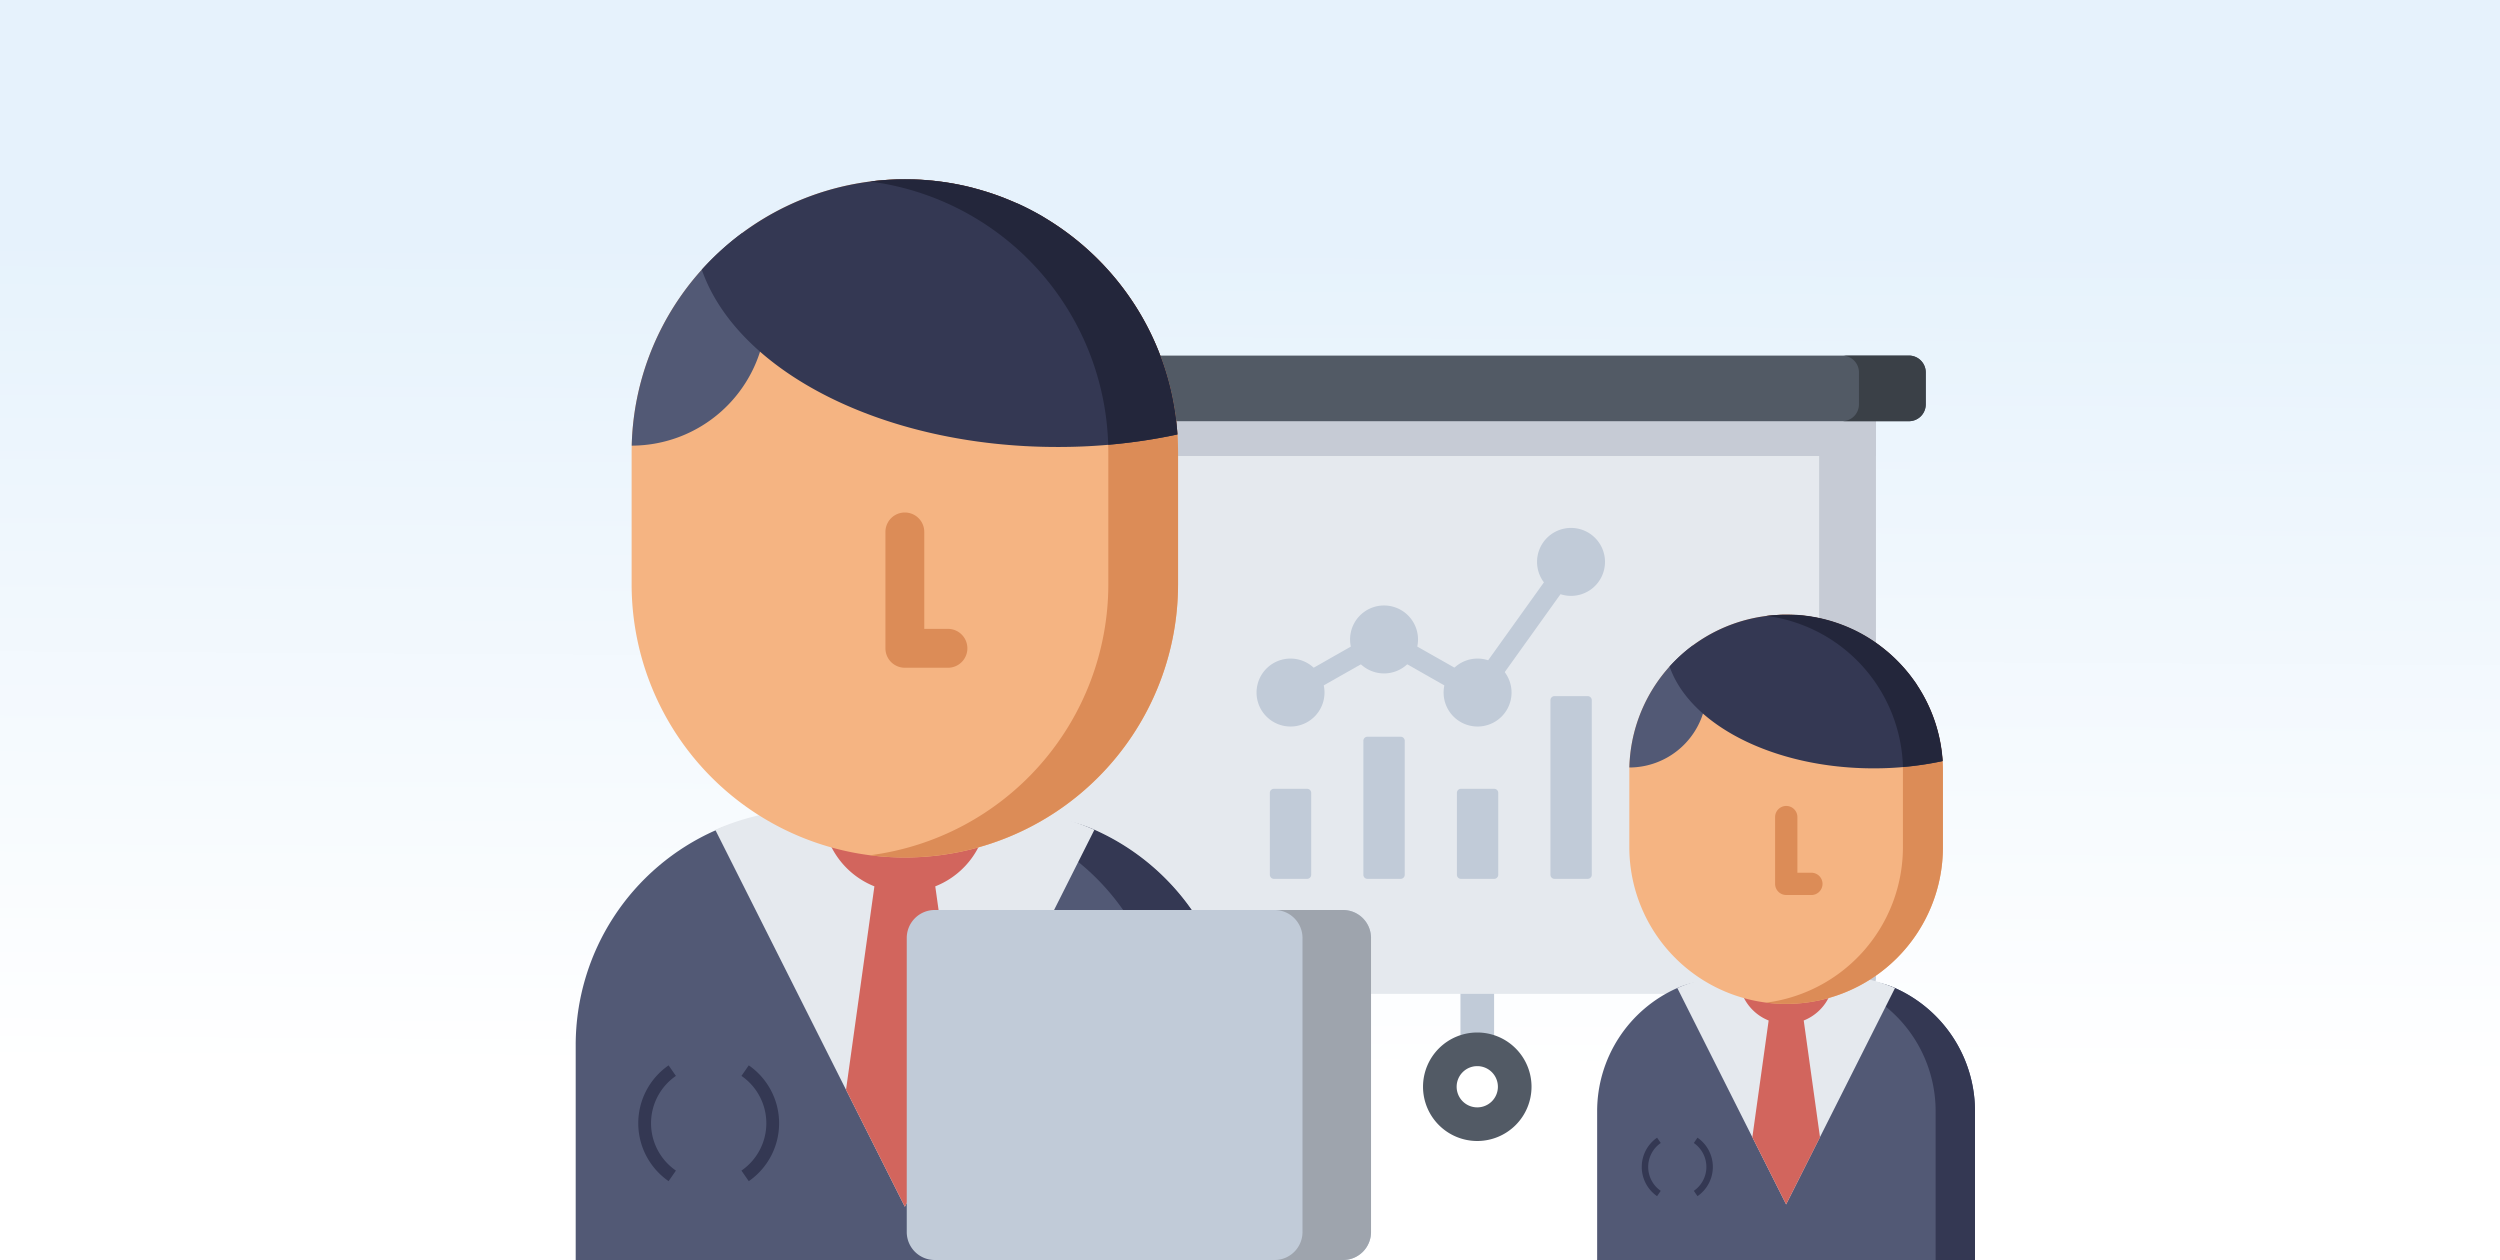 <?xml version="1.0" encoding="utf-8"?><svg id="Livello_1" data-name="Livello 1" xmlns="http://www.w3.org/2000/svg" xmlns:xlink="http://www.w3.org/1999/xlink" viewBox="0 0 1000 504"><rect x="0" y="0" width="1000" height="504" fill="#333333" stroke="none"/><defs><style>.cls-1{fill:url(#Sfumatura_senza_nome_22);}.cls-2{fill:#c1cbd8;}.cls-3{fill:#525a65;}.cls-4{fill:#e5e9ee;}.cls-5{fill:#c6cbd5;}.cls-6{fill:#3a4047;}.cls-7{fill:#525975;}.cls-8{fill:#343853;}.cls-9{fill:#d2655d;}.cls-10{fill:#9ea4ad;}.cls-11{fill:#f5b482;}.cls-12{fill:#dc8c57;}.cls-13{fill:#23263b;}</style><linearGradient id="Sfumatura_senza_nome_22" x1="504.98" y1="475.26" x2="507.5" y2="24.41" gradientTransform="translate(755.63 -256.86) rotate(90)" gradientUnits="userSpaceOnUse"><stop offset="0.1" stop-color="#fff"/><stop offset="0.84" stop-color="#e6f2fc"/></linearGradient></defs><title>consultant</title><rect class="cls-1" x="251.63" y="-256.86" width="509.22" height="1012.49" transform="translate(256.86 755.63) rotate(-90)"/><path class="cls-2" d="M590.91,426.45a6.72,6.72,0,0,1-6.73-6.72V390.84a6.73,6.73,0,0,1,13.46,0v28.89A6.72,6.72,0,0,1,590.91,426.45Z"/><path class="cls-3" d="M590.91,456.4a21.7,21.7,0,1,1,21.7-21.7A21.72,21.72,0,0,1,590.91,456.4Zm0-29.95a8.25,8.25,0,1,0,8.25,8.25A8.26,8.26,0,0,0,590.91,426.45Z"/><path class="cls-4" d="M743.66,155H406.16a6.73,6.73,0,0,0-6.72,6.73V390.84a6.72,6.72,0,0,0,6.72,6.72h337.5a6.72,6.72,0,0,0,6.72-6.72V161.75A6.73,6.73,0,0,0,743.66,155Z"/><path class="cls-5" d="M743.66,155H720.94a6.73,6.73,0,0,1,6.72,6.73V390.84a6.72,6.72,0,0,1-6.72,6.72h22.72a6.72,6.72,0,0,0,6.72-6.72V161.75A6.73,6.73,0,0,0,743.66,155Z"/><rect class="cls-5" x="399.43" y="161.75" width="350.95" height="20.66"/><path class="cls-3" d="M763.57,142.23H386.25a6.73,6.73,0,0,0-6.73,6.73v12.79a6.73,6.73,0,0,0,6.73,6.73H763.57a6.73,6.73,0,0,0,6.73-6.73V149A6.73,6.73,0,0,0,763.57,142.23Z"/><path class="cls-6" d="M763.57,142.23H736.85a6.73,6.73,0,0,1,6.73,6.73v12.79a6.73,6.73,0,0,1-6.73,6.73h26.72a6.73,6.73,0,0,0,6.73-6.73V149A6.73,6.73,0,0,0,763.57,142.23Z"/><path class="cls-2" d="M524.48,276.4a4.07,4.07,0,0,1-2-7.62l20.87-11.85a4.08,4.08,0,1,1,4,7.09l-20.87,11.85A4.06,4.06,0,0,1,524.48,276.4Z"/><path class="cls-2" d="M582.76,276.4a4.09,4.09,0,0,1-2-.53L559.88,264a4.08,4.08,0,1,1,4-7.09l20.88,11.85a4.08,4.08,0,0,1-2,7.62Z"/><path class="cls-2" d="M596.56,273.37a4.08,4.08,0,0,1-3.31-6.45l26.34-36.81a4.08,4.08,0,0,1,6.63,4.74l-26.34,36.81A4.08,4.08,0,0,1,596.56,273.37Z"/><path class="cls-2" d="M507.94,317.15v32.76a1.63,1.63,0,0,0,1.63,1.63h13.28a1.63,1.63,0,0,0,1.63-1.63V317.15a1.63,1.63,0,0,0-1.63-1.63H509.57A1.63,1.63,0,0,0,507.94,317.15Z"/><path class="cls-2" d="M545.35,296.32v53.59a1.63,1.63,0,0,0,1.63,1.63h13.28a1.63,1.63,0,0,0,1.63-1.63V296.32a1.63,1.63,0,0,0-1.63-1.63H547A1.63,1.63,0,0,0,545.35,296.32Z"/><path class="cls-2" d="M582.76,317.15v32.76a1.63,1.63,0,0,0,1.63,1.63h13.28a1.63,1.63,0,0,0,1.63-1.63V317.15a1.63,1.63,0,0,0-1.63-1.63H584.39A1.63,1.63,0,0,0,582.76,317.15Z"/><path class="cls-2" d="M620.18,280.08v69.83a1.62,1.62,0,0,0,1.63,1.63h13.27a1.63,1.63,0,0,0,1.63-1.63V280.08a1.63,1.63,0,0,0-1.63-1.63H621.81A1.62,1.62,0,0,0,620.18,280.08Z"/><path class="cls-2" d="M553.62,242.19a13.59,13.59,0,1,0,13.59,13.59A13.61,13.61,0,0,0,553.62,242.19Z"/><path class="cls-2" d="M516.21,263.43A13.59,13.59,0,1,0,529.8,277,13.61,13.61,0,0,0,516.21,263.43Z"/><path class="cls-2" d="M591,263.43A13.59,13.59,0,1,0,604.62,277,13.6,13.6,0,0,0,591,263.43Z"/><path class="cls-2" d="M628.44,211.17A13.59,13.59,0,1,0,642,224.75,13.59,13.59,0,0,0,628.44,211.17Z"/><path class="cls-7" d="M399.69,326.15h-75.5c-13.61,0-26.54.88-38.21,6.09a93.92,93.92,0,0,0-55.7,85.81V504H493.6V418.05a93.94,93.94,0,0,0-55.83-85.87C426.13,327,413.25,326.15,399.69,326.15Z"/><path class="cls-8" d="M399.69,325.86H372.23c22.5,0,43.16,5.91,59.33,19.11a93.73,93.73,0,0,1,34.58,72.79v85.95H493.6V417.76a93.93,93.93,0,0,0-55.37-85.66C426.47,326.8,413.42,325.86,399.69,325.86Z"/><path class="cls-4" d="M361.94,482.71l75.82-150.79a93.53,93.53,0,0,0-38.07-8.07h-75.5a93.58,93.58,0,0,0-38.08,8.07Z"/><path class="cls-9" d="M349.76,354.54l-11.35,81.38,23.53,46.79,23.53-46.79-11.36-81.38A33,33,0,0,0,395,323.85h-66A33,33,0,0,0,349.76,354.54Z"/><path class="cls-2" d="M537.22,364H373.89a11.19,11.19,0,0,0-11.19,11.19V492.81A11.19,11.19,0,0,0,373.89,504H537.22a11.19,11.19,0,0,0,11.19-11.19V375.19A11.19,11.19,0,0,0,537.22,364Z"/><path class="cls-10" d="M537.22,364H509.85A11.19,11.19,0,0,1,521,375.19V492.81A11.19,11.19,0,0,1,509.85,504h27.37a11.19,11.19,0,0,0,11.19-11.19V375.19A11.19,11.19,0,0,0,537.22,364Z"/><path class="cls-11" d="M361.94,71.72h0A109.29,109.29,0,0,0,252.65,181v52.68A109.29,109.29,0,0,0,361.94,343h0A109.29,109.29,0,0,0,471.22,233.69V181A109.29,109.29,0,0,0,361.94,71.72Z"/><path class="cls-12" d="M361.94,71.72A110.69,110.69,0,0,0,348,72.6,109.31,109.31,0,0,1,443.33,181v52.68A109.32,109.32,0,0,1,348,342.1a110.69,110.69,0,0,0,13.95.88A109.29,109.29,0,0,0,471.22,233.69V181A109.29,109.29,0,0,0,361.94,71.72Z"/><path class="cls-12" d="M379.45,267.1H361.94a7.77,7.77,0,0,1-7.77-7.78V212.77a7.77,7.77,0,1,1,15.54,0v38.78h9.74a7.78,7.78,0,0,1,0,15.55Z"/><path class="cls-7" d="M252.69,178.26a54,54,0,0,0,44.1-85A109.1,109.1,0,0,0,252.69,178.26Z"/><path class="cls-8" d="M280.72,107.88c14.11,40.53,72.43,70.91,142.25,70.91a228.41,228.41,0,0,0,48-5,109.28,109.28,0,0,0-190.26-65.9Z"/><path class="cls-13" d="M357.59,71.82l-2.24.1-1.21.08-2.08.17-1.22.11c-.7.08-1.4.15-2.09.24l-.73.09A109.3,109.3,0,0,1,443.28,177.9a219.94,219.94,0,0,0,27.7-4.13c-.06-.89-.13-1.77-.21-2.66h0q-.12-1.32-.27-2.64h0a108.6,108.6,0,0,0-16.12-45.77h0c-.43-.68-.87-1.36-1.32-2l-.08-.13c-.43-.64-.86-1.27-1.3-1.9l-.15-.22q-.63-.9-1.29-1.8l-.21-.29-1.28-1.71-.27-.34c-.42-.55-.85-1.09-1.28-1.63l-.31-.38q-.63-.8-1.29-1.56l-.34-.41c-.43-.51-.87-1-1.31-1.51l-.37-.42-1.32-1.46c-.13-.14-.27-.28-.4-.43-.44-.47-.89-1-1.35-1.41-.13-.15-.27-.29-.41-.43l-1.37-1.38-.43-.42-1.4-1.34-.44-.42L435,99.77l-.44-.39c-.49-.43-1-.87-1.47-1.29l-.42-.36-1.54-1.29-.37-.29c-.54-.44-1.08-.88-1.62-1.3l-.25-.19A109.8,109.8,0,0,0,419,87.78l-.23-.14c-.52-.33-1.06-.64-1.59-1l-.63-.38-1.44-.81-.83-.46-1.36-.72-.93-.49-1.32-.67-1-.5-1.29-.61-1.06-.5L406,81l-1.11-.49L403.63,80l-1.15-.48L401.22,79,400,78.55l-1.25-.46-1.22-.43-1.25-.42-1.26-.4c-.41-.14-.83-.27-1.25-.39l-1.28-.38-1.25-.36-1.3-.35L388.72,75l-1.33-.32-1.25-.3-1.36-.29-1.25-.26-1.38-.27-1.25-.23-1.41-.23-1.24-.2-1.45-.2-1.21-.16-1.5-.17-1.2-.14-1.54-.13-1.17-.1-1.63-.11-1.1-.06-1.81-.07-.94,0q-1.38,0-2.76,0c-1.11,0-2.2,0-3.3,0Z"/><path class="cls-8" d="M299.51,426.14l-2.93,4.22a23,23,0,0,1,0,37.88l2.93,4.23a28.18,28.18,0,0,0,0-46.33Z"/><path class="cls-8" d="M270.36,430.36l-2.92-4.22a28.17,28.17,0,0,0,0,46.32l2.93-4.22a23,23,0,0,1,0-37.88Z"/><path class="cls-7" d="M736.11,391.74H692.78c-7.8,0-15.22.51-21.92,3.49a53.9,53.9,0,0,0-32,49.25V504H790V444.48a53.91,53.91,0,0,0-32-49.28C751.29,392.24,743.9,391.74,736.11,391.74Z"/><path class="cls-8" d="M736.11,391.74H720.35c12.92,0,24.77,3.39,34.06,11a53.8,53.8,0,0,1,19.84,41.78V504H790V444.48a53.9,53.9,0,0,0-31.78-49.16C751.48,392.28,744,391.74,736.11,391.74Z"/><path class="cls-4" d="M714.45,481.76,758,395.22a53.65,53.65,0,0,0-21.86-4.63H692.78a53.64,53.64,0,0,0-21.85,4.63Z"/><path class="cls-9" d="M707.46,408.2l-6.52,46.7,13.51,26.86L728,454.9l-6.51-46.7a19,19,0,0,0,12-17.61H695.5A19,19,0,0,0,707.46,408.2Z"/><path class="cls-11" d="M714.45,245.89h0a62.72,62.72,0,0,0-62.72,62.72v30.23a62.72,62.72,0,0,0,62.72,62.72h0a62.72,62.72,0,0,0,62.72-62.72V308.61A62.72,62.72,0,0,0,714.45,245.89Z"/><path class="cls-12" d="M714.45,245.89a64.28,64.28,0,0,0-8,.5,62.74,62.74,0,0,1,54.72,62.22v30.23a62.74,62.74,0,0,1-54.72,62.22,64.28,64.28,0,0,0,8,.5,62.72,62.72,0,0,0,62.72-62.72V308.61A62.72,62.72,0,0,0,714.45,245.89Z"/><path class="cls-12" d="M724.5,358h-10a4.46,4.46,0,0,1-4.46-4.46V326.84a4.46,4.46,0,1,1,8.92,0v22.25h5.59a4.46,4.46,0,1,1,0,8.92Z"/><path class="cls-7" d="M651.75,307a31,31,0,0,0,25.31-48.78A62.6,62.6,0,0,0,651.75,307Z"/><path class="cls-8" d="M667.84,266.64c8.1,23.26,41.57,40.7,81.64,40.7A131.06,131.06,0,0,0,777,304.46a62.72,62.72,0,0,0-109.19-37.82Z"/><path class="cls-13" d="M712,245.94l-1.28.06-.69.05-1.2.09-.7.07-1.2.13-.42,0a62.74,62.74,0,0,1,54.67,60.44,128.25,128.25,0,0,0,15.9-2.37c0-.51-.07-1-.12-1.53h0l-.15-1.52h0a62.34,62.34,0,0,0-9.26-26.26h0l-.75-1.16,0-.07c-.25-.37-.49-.73-.75-1.1l-.08-.12-.74-1-.12-.17c-.25-.33-.49-.66-.74-1l-.15-.2-.74-.93-.17-.22-.75-.9-.19-.23-.75-.87-.22-.24-.75-.84-.23-.24c-.26-.28-.51-.55-.78-.82l-.23-.24-.79-.79-.25-.25-.8-.77-.25-.23-.82-.76-.25-.22-.85-.74-.24-.21-.88-.73-.22-.18c-.3-.25-.61-.5-.93-.74l-.14-.11a61,61,0,0,0-5.71-4l-.12-.08-.92-.54-.36-.22-.83-.46-.47-.27-.78-.41-.54-.29-.75-.38-.58-.29-.74-.35-.62-.28-.73-.33-.64-.28-.72-.3-.66-.27-.73-.28-.68-.26-.72-.27-.7-.24q-.36-.13-.72-.24l-.72-.24-.71-.22-.74-.22-.71-.2-.76-.21-.71-.18-.77-.19-.71-.17-.78-.17-.72-.15-.79-.15-.72-.13-.81-.13-.71-.12-.83-.11-.7-.1-.86-.1-.68-.07-.89-.08-.67-.06-.93-.06-.64,0-1,0-.54,0c-.52,0-1,0-1.58,0l-1.89,0Z"/><path class="cls-8" d="M679,455.07l-1.47,2.13a11.63,11.63,0,0,1,0,19.14l1.47,2.13a14.22,14.22,0,0,0,0-23.4Z"/><path class="cls-8" d="M664.31,457.2l-1.48-2.13a14.23,14.23,0,0,0,0,23.4l1.47-2.13a11.63,11.63,0,0,1,0-19.14Z"/></svg>